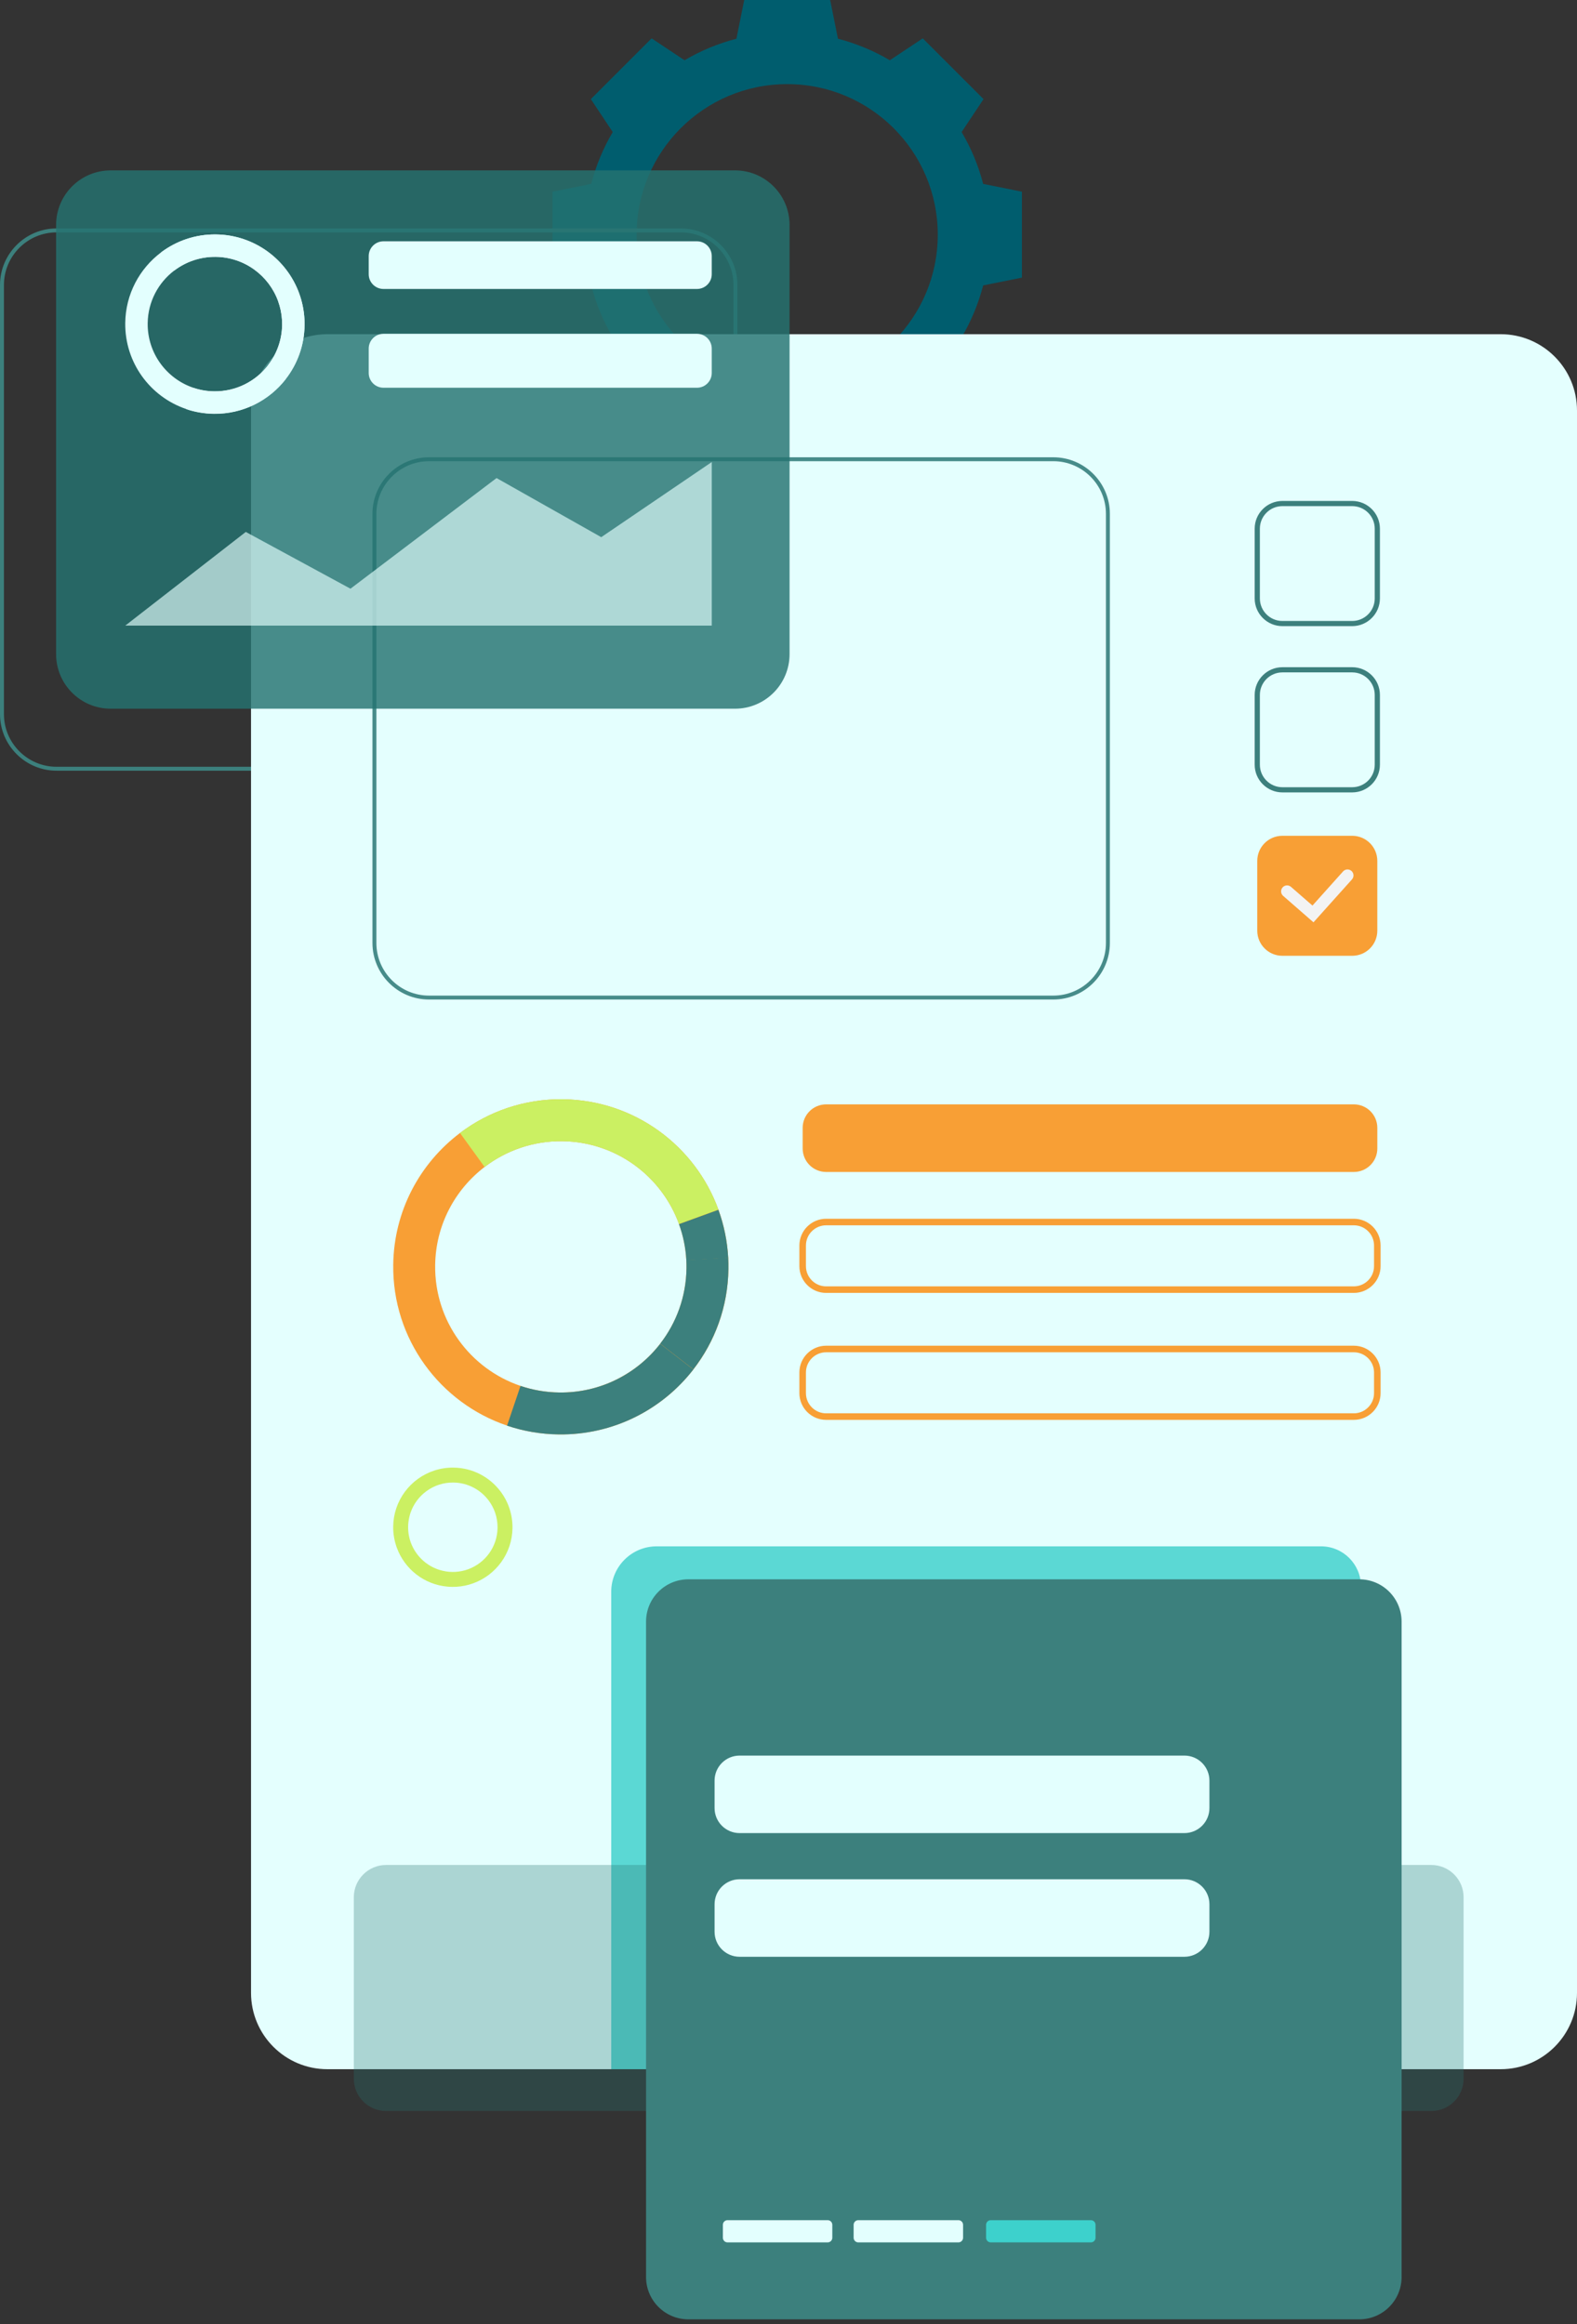 <svg xmlns="http://www.w3.org/2000/svg" width="251" height="370" viewBox="0 0 251 370" fill="none"><rect x="0" y="0" width="251" height="370" fill="#333333" stroke="none"/><path d="M156.483 29.277C155.725 26.341 154.561 23.57 153.057 21.021L156.543 15.779L151.707 10.943L146.87 6.106L141.628 9.592C139.079 8.089 136.307 6.925 133.372 6.167L132.131 0H125.292H118.452L117.211 6.167C114.275 6.926 111.503 8.089 108.955 9.592L103.712 6.106L98.876 10.943L94.04 15.779L97.525 21.021C96.023 23.57 94.859 26.341 94.101 29.277L87.934 30.517V37.357V44.196L94.101 45.437C94.859 48.372 96.023 51.144 97.525 53.693L94.04 58.935L98.876 63.771L103.712 68.608L108.955 65.122C111.503 66.625 114.275 67.788 117.211 68.546L118.452 74.714H125.292H132.131L133.372 68.546C136.307 67.787 139.079 66.625 141.628 65.122L146.87 68.608L151.707 63.771L156.543 58.935L153.057 53.693C154.561 51.144 155.724 48.372 156.483 45.437L162.65 44.196V37.357V30.517L156.483 29.277ZM125.292 61.324C112.055 61.324 101.326 50.594 101.326 37.358C101.326 24.122 112.055 13.392 125.292 13.392C138.528 13.392 149.258 24.122 149.258 37.358C149.258 50.594 138.528 61.324 125.292 61.324Z" fill="#005D6E"></path><path d="M108.365 122.693H9.005C4.04 122.693 0 118.654 0 113.689V45.372C0 40.407 4.04 36.367 9.005 36.367H108.365C113.33 36.367 117.369 40.406 117.369 45.372V113.689C117.37 118.653 113.33 122.693 108.365 122.693ZM9.006 36.993C4.386 36.993 0.627 40.751 0.627 45.372V113.689C0.627 118.309 4.386 122.068 9.006 122.068H108.366C112.985 122.068 116.745 118.31 116.745 113.689V45.372C116.745 40.752 112.986 36.993 108.366 36.993H9.006Z" fill="#3C807D"></path><path d="M251 65.359V317.257C251 323.97 245.56 329.412 238.847 329.412H52.111C45.398 329.412 39.955 323.969 39.955 317.257V65.359C39.955 58.645 45.398 53.203 52.111 53.203H238.847C245.56 53.202 251 58.645 251 65.359Z" fill="#E4FFFE"></path><g opacity="0.85"><path d="M216.614 252.533V329.41H97.285V253.408C97.285 249.411 100.525 246.172 104.521 246.172H210.253C213.767 246.171 216.614 249.018 216.614 252.533Z" fill="#43D1CC"></path></g><path d="M80.707 226.954C83.286 227.828 86.047 228.315 88.921 228.353C97.622 228.464 105.406 224.398 110.358 218.014C113.791 213.589 115.864 208.051 115.938 202.021C115.946 201.423 115.934 200.823 115.904 200.234C115.762 197.556 115.221 194.982 114.344 192.567C110.666 182.44 101.021 175.15 89.609 175.002C83.46 174.921 77.773 176.929 73.216 180.367C66.85 185.167 62.697 192.752 62.588 201.337C62.435 213.194 70.045 223.346 80.707 226.954ZM69.261 201.421C69.343 195.031 72.416 189.379 77.13 185.779C80.564 183.154 84.866 181.618 89.52 181.677C98.075 181.786 105.307 187.253 108.066 194.847L108.071 194.858C108.727 196.665 109.129 198.591 109.237 200.597C109.261 201.039 109.268 201.486 109.264 201.938C109.204 206.459 107.648 210.609 105.077 213.924C101.365 218.713 95.531 221.763 89.007 221.678C86.85 221.652 84.78 221.284 82.845 220.629C74.856 217.926 69.148 210.316 69.261 201.421Z" fill="#F89F35"></path><path d="M105.077 213.93L110.356 218.019C105.404 224.402 97.621 228.47 88.919 228.358C86.046 228.321 83.286 227.832 80.705 226.959L82.847 220.634C84.782 221.288 86.851 221.656 89.005 221.683C95.529 221.768 101.364 218.717 105.077 213.93Z" fill="#3C807D"></path><path d="M109.235 200.581L115.902 200.219C115.934 200.809 115.945 201.407 115.937 202.006C115.86 208.037 113.787 213.575 110.356 217.999L105.076 213.91C107.649 210.594 109.203 206.443 109.261 201.921C109.268 201.472 109.258 201.025 109.235 200.581Z" fill="#3C807D"></path><path d="M109.237 200.624C109.13 198.619 108.727 196.692 108.072 194.885L108.066 194.875L114.343 192.594C115.221 195.008 115.761 197.582 115.904 200.261L109.237 200.624Z" fill="#3C807D"></path><path d="M73.215 180.367C77.772 176.929 83.459 174.922 89.608 175.002C101.019 175.15 110.664 182.44 114.344 192.567L108.072 194.858L108.067 194.847C105.307 187.253 98.076 181.786 89.52 181.677C84.865 181.618 80.564 183.154 77.13 185.779L73.215 180.367Z" fill="#CBF062"></path><path d="M79.658 237.423C77.95 235.158 75.252 233.68 72.196 233.641C67.976 233.587 64.364 236.295 63.081 240.088C62.77 241.006 62.596 241.989 62.583 243.012C62.568 244.203 62.774 245.344 63.162 246.4C63.78 248.088 64.864 249.556 66.262 250.641C67.651 251.72 69.35 252.418 71.204 252.586C71.451 252.608 71.7 252.623 71.953 252.626C72.111 252.628 72.267 252.623 72.424 252.617C72.479 252.615 72.534 252.616 72.59 252.614C73.542 252.563 74.459 252.371 75.318 252.058C78.922 250.75 81.516 247.317 81.568 243.257C81.595 241.069 80.881 239.044 79.658 237.423ZM74.505 249.825L74.502 249.827C73.859 250.059 73.173 250.203 72.46 250.24C72.303 250.249 72.144 250.252 71.983 250.251C71.308 250.242 70.658 250.135 70.041 249.951C69.189 249.696 68.402 249.291 67.718 248.761C67.468 248.568 67.232 248.356 67.01 248.13C65.72 246.824 64.933 245.023 64.958 243.043C64.964 242.526 65.03 242.026 65.141 241.543C65.194 241.309 65.255 241.076 65.331 240.851C66.293 238.007 69 235.976 72.165 236.016C74.439 236.044 76.45 237.138 77.732 238.815C78.666 240.037 79.212 241.569 79.191 243.225C79.153 246.269 77.208 248.842 74.505 249.825Z" fill="#CBF062"></path><g opacity="0.3"><path d="M109.671 302.041V330.926C109.671 333.765 107.368 336.066 104.53 336.066H61.457C58.617 336.066 56.315 333.765 56.315 330.926V302.041C56.315 299.201 58.616 296.898 61.457 296.898H104.53C107.369 296.899 109.671 299.201 109.671 302.041Z" fill="#257370"></path></g><g opacity="0.3"><path d="M232.952 302.041V330.926C232.952 333.765 230.65 336.066 227.81 336.066H184.736C181.897 336.066 179.596 333.765 179.596 330.926V302.041C179.596 299.201 181.897 296.898 184.736 296.898H227.81C230.65 296.899 232.952 299.201 232.952 302.041Z" fill="#257370"></path></g><g opacity="0.82"><path d="M167.645 159.122H68.286C63.32 159.122 59.281 155.083 59.281 150.117V81.801C59.281 76.836 63.32 72.797 68.286 72.797H167.645C172.61 72.797 176.65 76.836 176.65 81.801V150.117C176.65 155.083 172.61 159.122 167.645 159.122ZM68.286 73.423C63.665 73.423 59.907 77.182 59.907 81.802V150.119C59.907 154.738 63.665 158.497 68.286 158.497H167.645C172.265 158.497 176.024 154.739 176.024 150.119V81.802C176.024 77.182 172.265 73.423 167.645 73.423H68.286Z" fill="#257370"></path></g><path d="M215.22 99.679H204.11C201.678 99.679 199.699 97.701 199.699 95.269V84.16C199.699 81.728 201.678 79.75 204.11 79.75H215.22C217.652 79.75 219.631 81.728 219.631 84.16V95.269C219.631 97.701 217.653 99.679 215.22 99.679ZM204.111 80.574C202.133 80.574 200.525 82.182 200.525 84.16V95.269C200.525 97.246 202.133 98.856 204.111 98.856H215.221C217.199 98.856 218.807 97.247 218.807 95.269V84.16C218.807 82.183 217.199 80.574 215.221 80.574H204.111Z" fill="#3C807D"></path><path d="M215.22 126.148H204.11C201.678 126.148 199.699 124.17 199.699 121.738V110.628C199.699 108.197 201.678 106.219 204.11 106.219H215.22C217.652 106.219 219.631 108.197 219.631 110.628V121.738C219.631 124.169 217.653 126.148 215.22 126.148ZM204.111 107.042C202.133 107.042 200.525 108.65 200.525 110.628V121.738C200.525 123.715 202.133 125.324 204.111 125.324H215.221C217.199 125.324 218.807 123.716 218.807 121.738V110.628C218.807 108.652 217.199 107.042 215.221 107.042H204.111Z" fill="#3C807D"></path><path d="M215.219 152.16H204.109C201.902 152.16 200.111 150.371 200.111 148.162V137.053C200.111 134.844 201.902 133.055 204.109 133.055H215.219C217.428 133.055 219.217 134.845 219.217 137.053V148.162C219.218 150.371 217.429 152.16 215.219 152.16Z" fill="#F89F35"></path><path d="M209.058 146.832L204.229 142.621C203.832 142.276 203.791 141.674 204.137 141.278C204.482 140.882 205.083 140.841 205.479 141.186L208.895 144.163L213.765 138.73C214.117 138.339 214.718 138.306 215.109 138.657C215.5 139.007 215.533 139.609 215.183 140.001L209.058 146.832Z" fill="#F3F3F3"></path><path d="M223.082 258.155V362.499C223.082 366.218 220.069 369.232 216.349 369.232H109.561C105.843 369.232 102.828 366.218 102.828 362.499V258.155C102.828 254.438 105.842 251.422 109.561 251.422H216.349C220.069 251.422 223.082 254.438 223.082 258.155Z" fill="#3C807D"></path><path d="M219.219 179.548V182.838C219.219 184.901 217.546 186.574 215.483 186.574H131.492C129.429 186.574 127.756 184.901 127.756 182.838V179.548C127.756 177.485 129.429 175.812 131.492 175.812H215.483C217.546 175.812 219.219 177.485 219.219 179.548Z" fill="#F89F35"></path><path d="M215.481 205.828H131.49C129.142 205.828 127.232 203.918 127.232 201.571V198.28C127.232 195.933 129.142 194.023 131.49 194.023H215.481C217.829 194.023 219.738 195.933 219.738 198.28V201.571C219.739 203.918 217.829 205.828 215.481 205.828ZM131.49 195.065C129.717 195.065 128.275 196.507 128.275 198.28V201.571C128.275 203.342 129.717 204.785 131.49 204.785H215.481C217.253 204.785 218.696 203.343 218.696 201.571V198.28C218.696 196.508 217.254 195.065 215.481 195.065H131.49Z" fill="#F89F35"></path><path d="M215.481 226.039H131.49C129.142 226.039 127.232 224.129 127.232 221.783V218.492C127.232 216.145 129.142 214.234 131.49 214.234H215.481C217.829 214.234 219.738 216.145 219.738 218.492V221.783C219.739 224.129 217.829 226.039 215.481 226.039ZM131.49 215.278C129.717 215.278 128.275 216.72 128.275 218.493V221.784C128.275 223.555 129.717 224.998 131.49 224.998H215.481C217.253 224.998 218.696 223.556 218.696 221.784V218.493C218.696 216.721 217.254 215.278 215.481 215.278H131.49Z" fill="#F89F35"></path><path d="M192.496 303.154V307.529C192.496 309.727 190.713 311.512 188.512 311.512H117.717C115.517 311.512 113.734 309.728 113.734 307.529V303.154C113.734 300.955 115.518 299.172 117.717 299.172H188.512C190.713 299.172 192.496 300.955 192.496 303.154Z" fill="#E3FFFE"></path><path d="M192.496 283.467V287.841C192.496 290.041 190.713 291.824 188.512 291.824H117.717C115.517 291.824 113.734 290.042 113.734 287.841V283.467C113.734 281.268 115.518 279.484 117.717 279.484H188.512C190.713 279.484 192.496 281.267 192.496 283.467Z" fill="#E3FFFE"></path><path d="M132.473 354.186V356.242C132.473 356.65 132.142 356.983 131.733 356.983H115.795C115.387 356.983 115.055 356.651 115.055 356.242V354.186C115.055 353.777 115.387 353.445 115.795 353.445H131.733C132.142 353.445 132.473 353.776 132.473 354.186Z" fill="#E3FFFE"></path><path d="M153.286 354.186V356.242C153.286 356.65 152.955 356.983 152.545 356.983H136.608C136.199 356.983 135.867 356.651 135.867 356.242V354.186C135.867 353.777 136.199 353.445 136.608 353.445H152.545C152.954 353.445 153.286 353.776 153.286 354.186Z" fill="#E3FFFE"></path><path d="M174.369 354.186V356.242C174.369 356.65 174.037 356.983 173.627 356.983H157.69C157.281 356.983 156.949 356.651 156.949 356.242V354.186C156.949 353.777 157.28 353.445 157.69 353.445H173.627C174.036 353.445 174.369 353.776 174.369 354.186Z" fill="#3DD1CC"></path><g opacity="0.82"><path d="M125.669 35.816V104.133C125.669 108.934 121.778 112.825 116.978 112.825H17.619C12.819 112.825 8.928 108.933 8.928 104.133V35.816C8.928 31.016 12.819 27.125 17.619 27.125H116.978C121.778 27.125 125.669 31.016 125.669 35.816Z" fill="#257370"></path></g><path d="M113.285 40.767V43.65C113.285 44.95 112.231 46.003 110.932 46.003H61.038C59.739 46.003 58.685 44.95 58.685 43.65V40.767C58.685 39.467 59.74 38.414 61.038 38.414H110.932C112.231 38.413 113.285 39.467 113.285 40.767Z" fill="#E3FFFE"></path><path d="M113.285 55.493V59.375C113.285 60.675 112.231 61.727 110.932 61.727H61.038C59.739 61.727 58.685 60.673 58.685 59.375V55.493C58.685 54.194 59.74 53.141 61.038 53.141H110.932C112.231 53.141 113.285 54.194 113.285 55.493Z" fill="#E3FFFE"></path><path d="M29.628 65.112C31.008 65.58 32.485 65.841 34.021 65.861C38.677 65.921 42.841 63.746 45.49 60.331C47.326 57.963 48.436 55.001 48.475 51.775C48.48 51.454 48.473 51.135 48.456 50.819C48.38 49.386 48.09 48.009 47.621 46.718C45.654 41.3 40.494 37.4 34.39 37.322C31.1 37.279 28.058 38.352 25.62 40.191C22.215 42.759 19.992 46.816 19.935 51.409C19.854 57.753 23.926 63.184 29.628 65.112ZM23.506 51.454C23.549 48.036 25.193 45.012 27.715 43.086C29.552 41.682 31.853 40.862 34.343 40.892C38.92 40.951 42.789 43.875 44.265 47.938L44.267 47.944C44.617 48.91 44.832 49.94 44.891 51.014C44.903 51.25 44.907 51.489 44.905 51.731C44.874 54.15 44.041 56.37 42.666 58.144C40.679 60.706 37.558 62.337 34.069 62.292C32.915 62.277 31.808 62.08 30.773 61.73C26.499 60.284 23.445 56.212 23.506 51.454Z" fill="#E3FFFE"></path><path d="M42.666 58.164L45.49 60.351C42.841 63.766 38.677 65.943 34.022 65.882C32.486 65.862 31.01 65.601 29.629 65.132L30.774 61.749C31.81 62.099 32.916 62.296 34.068 62.31C37.558 62.357 40.679 60.726 42.666 58.164Z" fill="#E3FFFE"></path><path d="M44.888 50.998L48.455 50.805C48.472 51.121 48.478 51.441 48.474 51.761C48.433 54.988 47.324 57.95 45.488 60.316L42.664 58.13C44.041 56.355 44.871 54.135 44.902 51.716C44.905 51.475 44.901 51.235 44.888 50.998Z" fill="#E3FFFE"></path><path d="M44.889 51.023C44.831 49.95 44.616 48.92 44.266 47.953L44.264 47.947L47.621 46.727C48.091 48.018 48.38 49.395 48.456 50.828L44.889 51.023Z" fill="#E3FFFE"></path><path d="M25.621 40.191C28.059 38.352 31.101 37.279 34.391 37.322C40.495 37.4 45.656 41.3 47.623 46.718L44.268 47.944L44.266 47.938C42.79 43.875 38.921 40.951 34.344 40.892C31.854 40.862 29.553 41.682 27.716 43.086L25.621 40.191Z" fill="#E3FFFE"></path><g opacity="0.66"><path d="M19.934 99.599L39.122 84.681L55.782 93.72L79.033 76.105L95.695 85.516L113.286 73.555V99.599H19.934Z" fill="#E3FFFE"></path></g></svg>